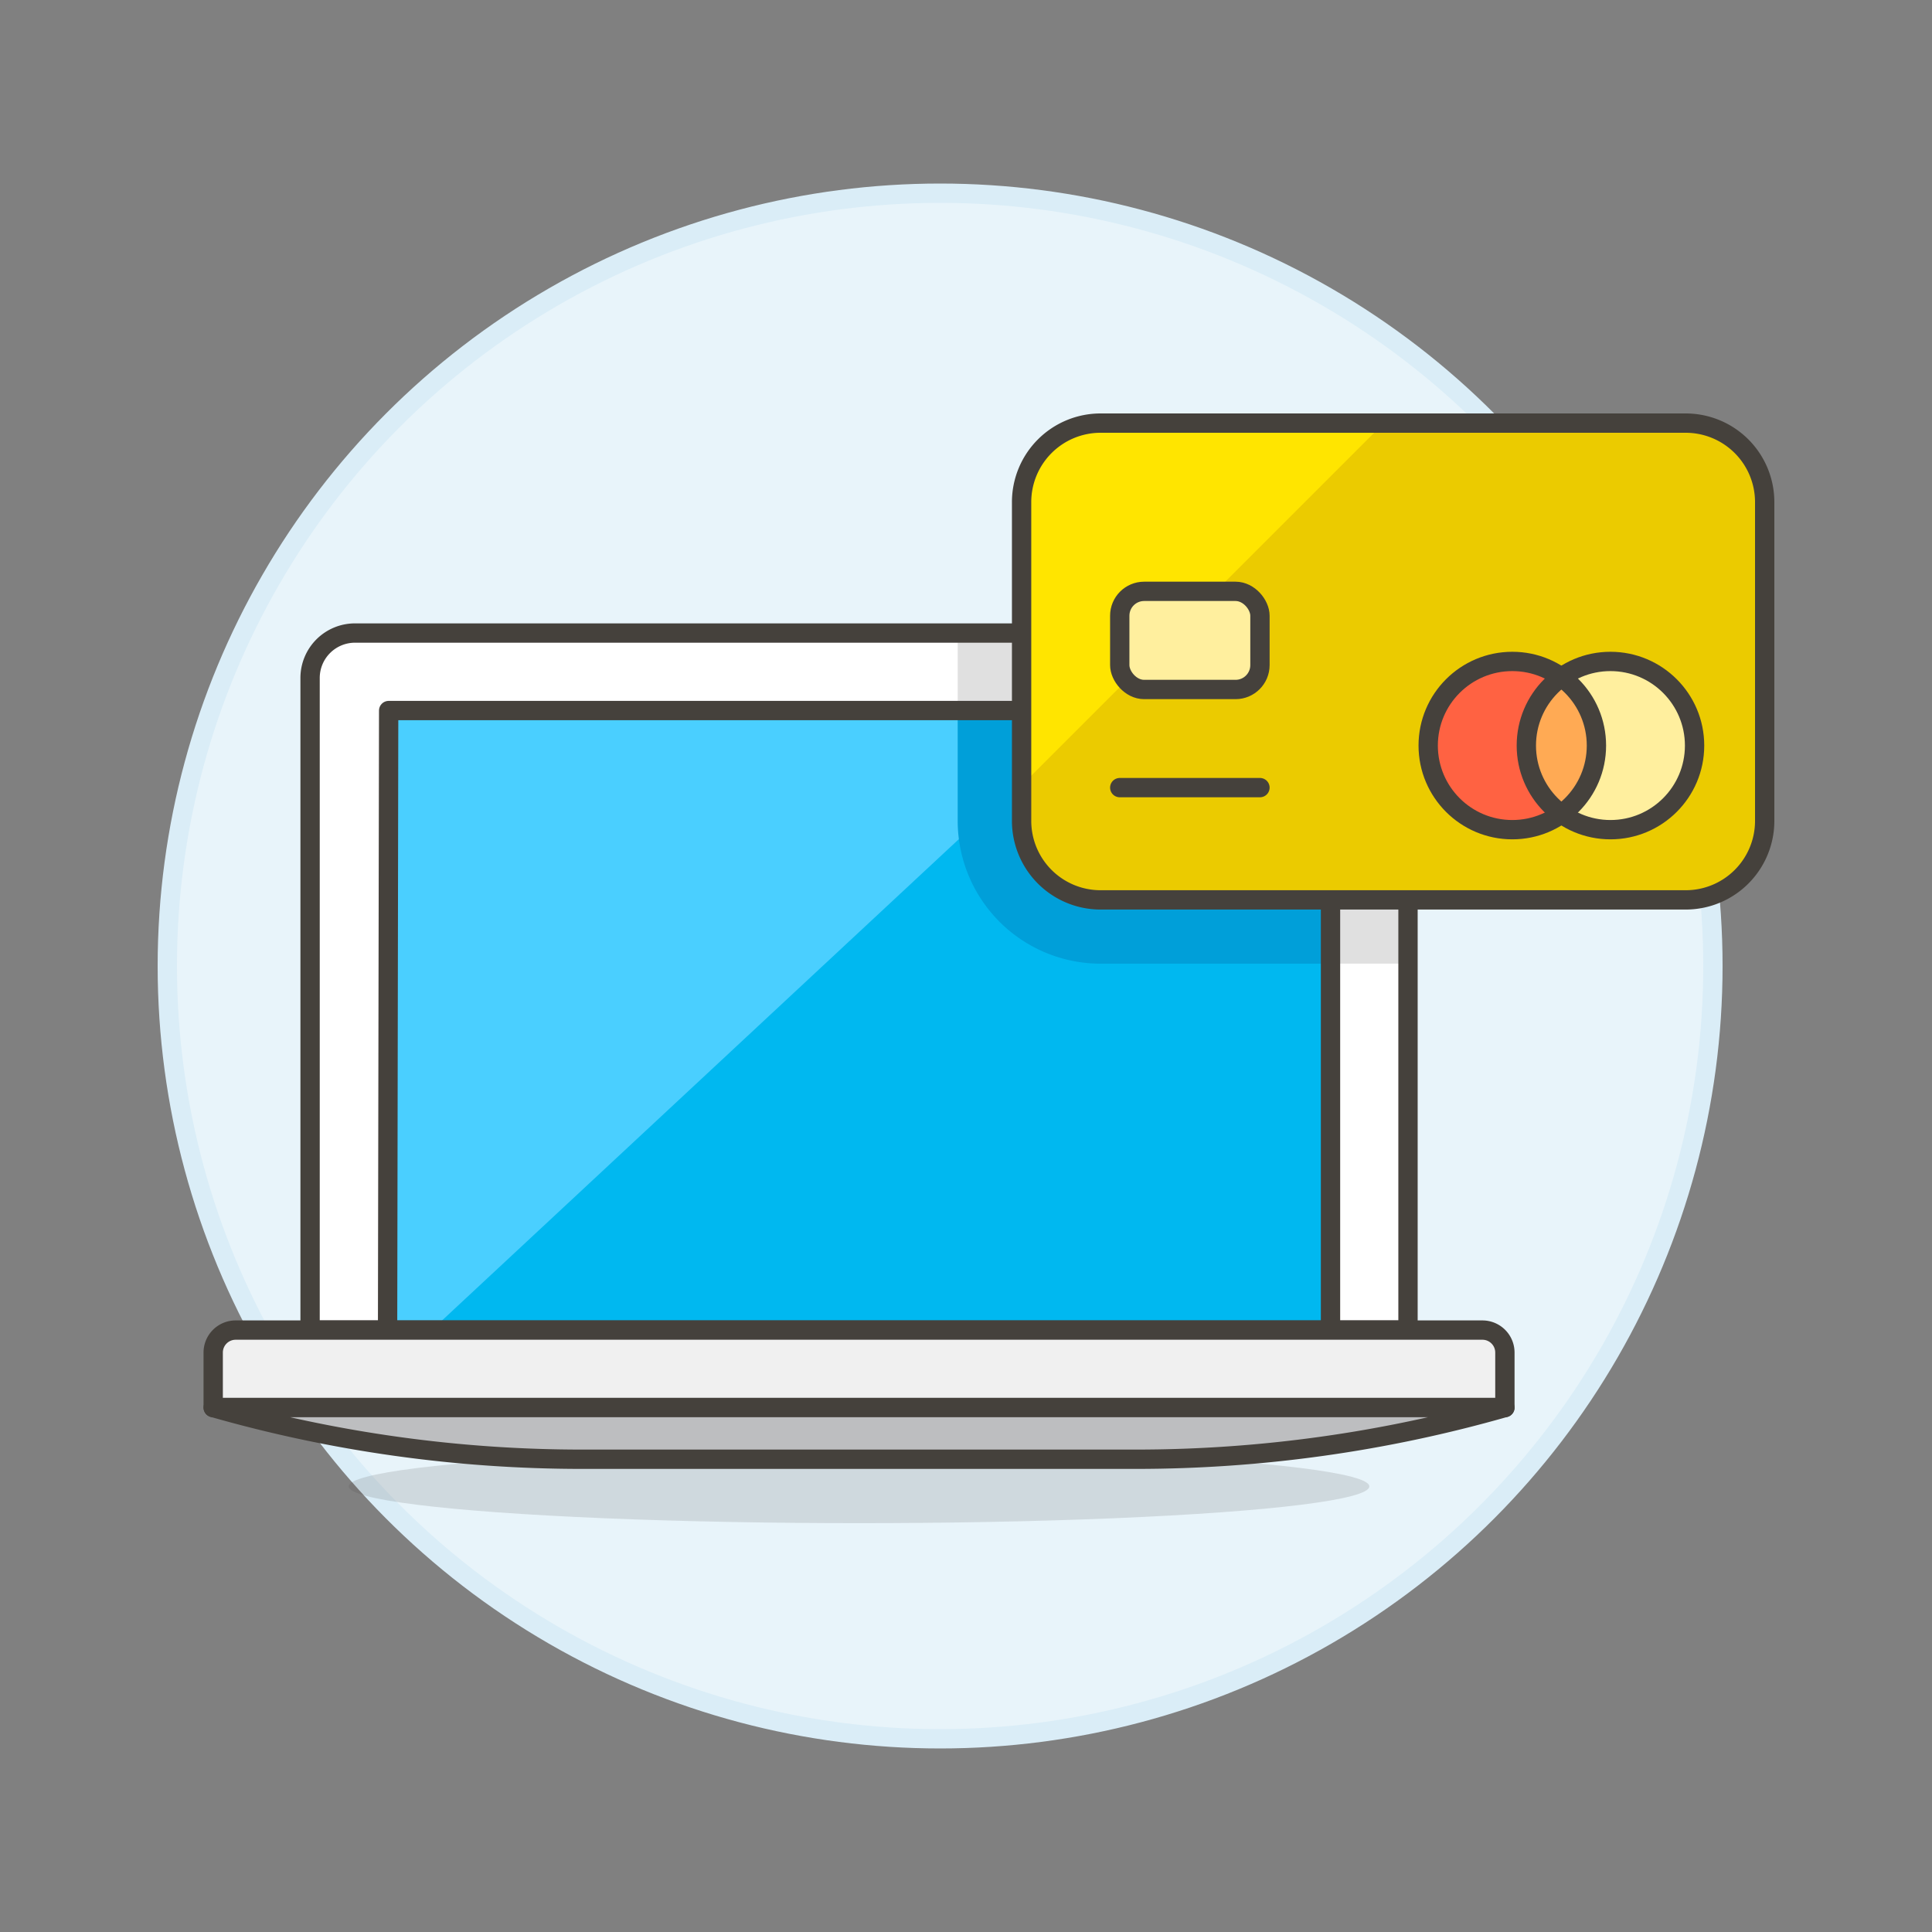 <svg xmlns="http://www.w3.org/2000/svg" viewBox="0 0 100 100"><rect x="0" y="0" width="100" height="100" fill="#808080" stroke="none"/><g class="nc-icon-wrapper"><defs/><circle class="a" cx="48.66" cy="50" r="40" fill="#e8f4fa" stroke="#daedf7" stroke-miterlimit="10"/><ellipse class="b" cx="44.464" cy="76.936" rx="26.412" ry="1.902" fill="#45413c" opacity="0.15"/><path class="c" d="M70.553 32.766H18.375a2.325 2.325 0 0 0-2.325 2.326v33.753h56.828V35.092a2.325 2.325 0 0 0-2.325-2.326z" style="" fill="#fff"/><path class="d" d="M70.553 32.766H49.57v4.012h19.3v13.1h4.011V35.092a2.325 2.325 0 0 0-2.328-2.326z" style="" fill="#e0e0e0"/><path class="e" d="M70.553 32.766H18.375a2.325 2.325 0 0 0-2.325 2.326v33.753h56.828V35.092a2.325 2.325 0 0 0-2.325-2.326z" fill="none" stroke="#45413c" stroke-linecap="round" stroke-linejoin="round"/><path class="f" d="M68.867 36.778h-48.75l-.056 32.067h48.806V36.778z" style="" fill="#00b8f0"/><path class="g" d="M56.777 36.778L22.345 68.845h-2.284l.056-32.067h36.66z" style="" fill="#4acfff"/><path class="h" d="M56.966 49.88h11.9v-13.1H49.57v5.706a7.4 7.4 0 0 0 7.396 7.394z" style="" fill="#009fd9"/><path class="e" d="M68.867 36.778h-48.75l-.056 32.067h48.806V36.778z" fill="none" stroke="#45413c" stroke-linecap="round" stroke-linejoin="round"/><path class="i" d="M77.893 72.856H11.035v-2.849a1.163 1.163 0 0 1 1.165-1.162h64.53a1.163 1.163 0 0 1 1.163 1.162z" style="" fill="#f0f0f0"/><path class="e" d="M77.893 72.856H11.035v-2.849a1.163 1.163 0 0 1 1.165-1.162h64.53a1.163 1.163 0 0 1 1.163 1.162z" fill="none" stroke="#45413c" stroke-linecap="round" stroke-linejoin="round"/><path class="j" d="M77.893 72.856A69.518 69.518 0 0 1 58.8 75.53H30.13a69.518 69.518 0 0 1-19.095-2.674h66.858z" stroke="#45413c" stroke-linecap="round" stroke-linejoin="round" fill="#bdbec0"/><g><path class="k" d="M56.967 21.9h30.284a4.089 4.089 0 0 1 4.089 4.089v16.5a4.089 4.089 0 0 1-4.089 4.089H56.966a4.088 4.088 0 0 1-4.088-4.088v-16.5a4.089 4.089 0 0 1 4.089-4.09z" style="" fill="#ebcb00"/><path class="l" d="M71.628 21.9H56.966a4.09 4.09 0 0 0-4.088 4.089V40.65z" style="" fill="#ffe500"/><path class="e" d="M57.958 40.767h7.257" fill="none" stroke="#45413c" stroke-linecap="round" stroke-linejoin="round"/><rect class="m" x="57.958" y="30.608" width="7.257" height="5.08" rx="1.262" stroke="#45413c" stroke-linecap="round" stroke-linejoin="round" fill="#ffef9e"/><path class="e" d="M56.967 21.9h30.284a4.089 4.089 0 0 1 4.089 4.089v16.5a4.089 4.089 0 0 1-4.089 4.089H56.966a4.088 4.088 0 0 1-4.088-4.088v-16.5a4.089 4.089 0 0 1 4.089-4.09z" fill="none" stroke="#45413c" stroke-linecap="round" stroke-linejoin="round"/><circle class="n" cx="78.277" cy="38.59" r="4.354" style="" fill="#ff6242"/><circle class="o" cx="83.357" cy="38.59" r="4.354" style="" fill="#ffef9e"/><path class="p" d="M79 38.59a4.349 4.349 0 0 0 1.814 3.536 4.352 4.352 0 0 0 0-7.071A4.347 4.347 0 0 0 79 38.59z" style="" fill="#ffaa54"/><circle class="e" cx="78.277" cy="38.59" r="4.354" fill="none" stroke="#45413c" stroke-linecap="round" stroke-linejoin="round"/><circle class="e" cx="83.357" cy="38.59" r="4.354" fill="none" stroke="#45413c" stroke-linecap="round" stroke-linejoin="round"/></g></g></svg>